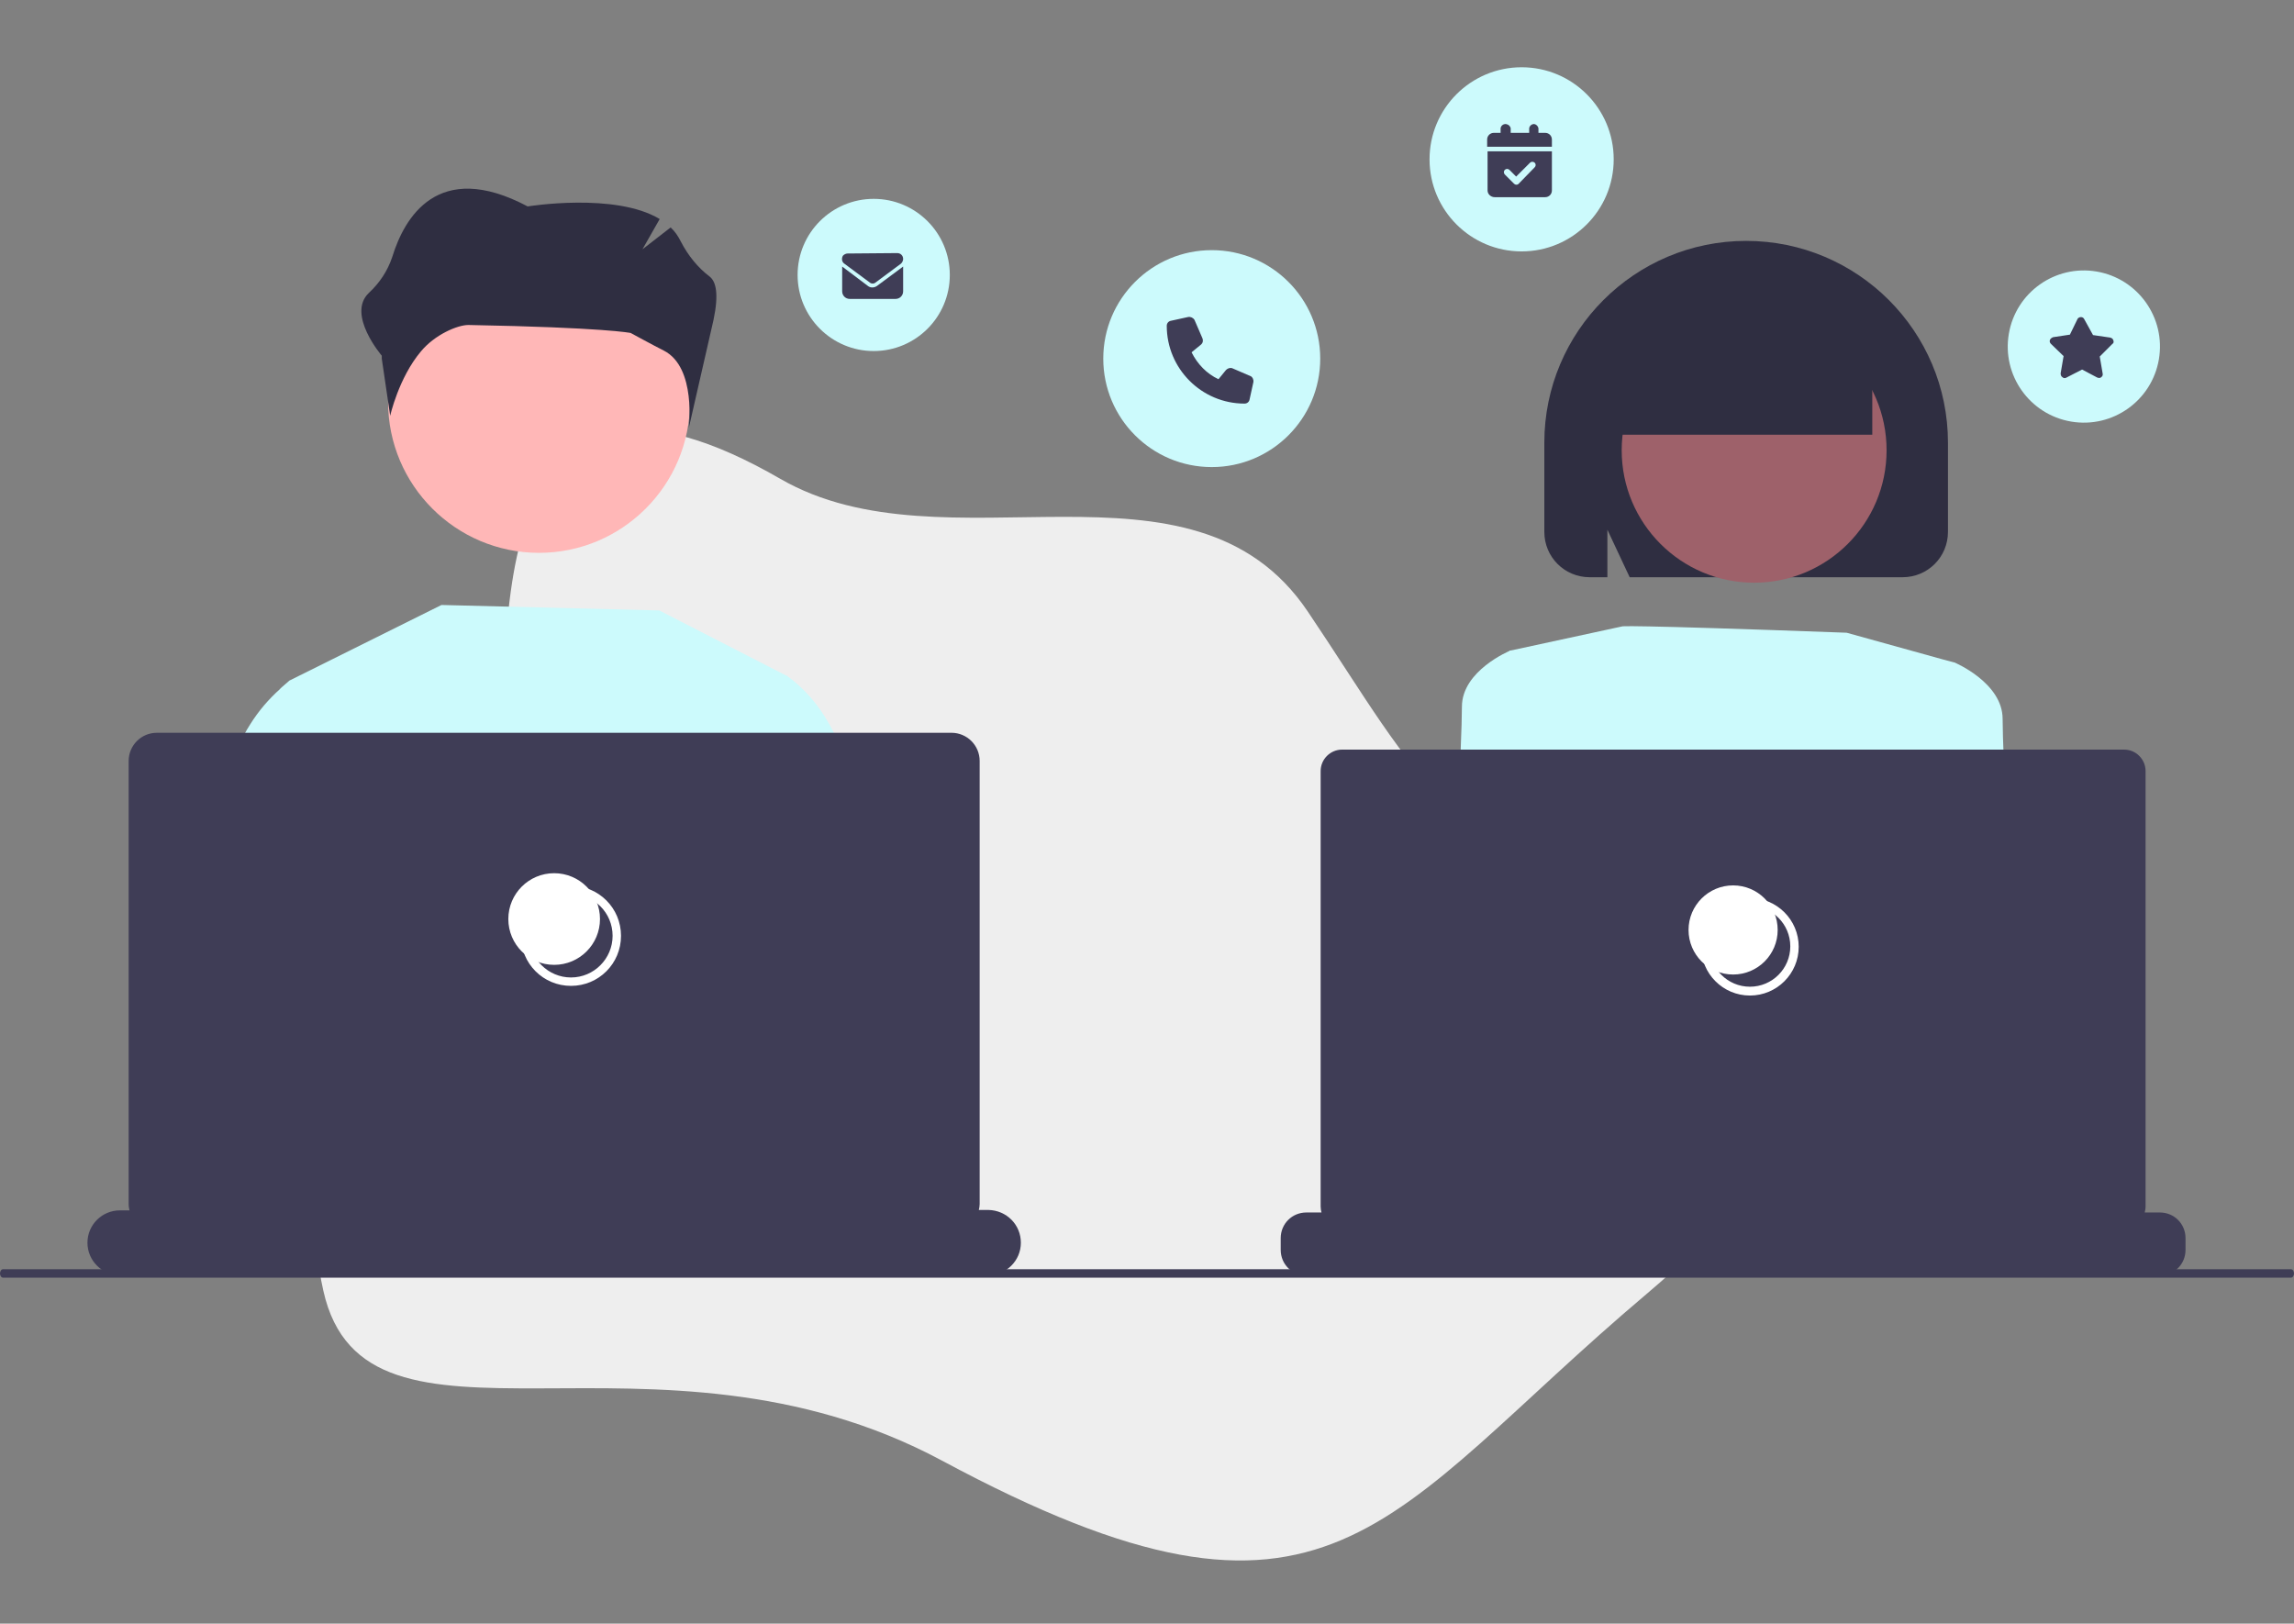 <?xml version="1.0" encoding="utf-8"?>
<!-- Generator: Adobe Illustrator 24.0.2, SVG Export Plug-In . SVG Version: 6.00 Build 0)  -->
<svg version="1.1" id="Layer_1" xmlns="http://www.w3.org/2000/svg" xmlns:xlink="http://www.w3.org/1999/xlink" x="0px" y="0px"
	 viewBox="0 0 545.6 386.2" style="enable-background:new 0 0 545.6 386.2;" xml:space="preserve">
<rect x="0" y="0" width="545.6" height="386.2" fill="#808080" stroke="none"/>
<style type="text/css">
	.st0{fill:#EEEEEE;}
	.st1{fill:#CCFAFC;}
	.st2{fill-rule:evenodd;clip-rule:evenodd;fill:#3F3D56;}
	.st3{fill:#3F3D56;}
	.st4{fill:#FFB7B7;}
	.st5{fill:#FFFFFF;}
	.st6{fill:#2F2E41;}
	.st7{fill:#9E616A;}

#ob1{
	-webkit-animation: pop-two 3s ease-in-out infinite;
    animation: pop-two 3s ease-in-out infinite;
}

#ob2{
	-webkit-animation: pop 3s ease-in-out infinite;
    animation: pop 3s ease-in-out infinite;
}

@keyframes pop {
	0% {
		-webkit-transform: translatey(0px);
		transform: translatey(0px);
	}

	50% {
		-webkit-transform: translatey(-10px);
		transform: translatey(-10px);
	}

	100% {
		-webkit-transform: translatey(0px);
		transform: translatey(0px);
	}
}

@keyframes pop-two {
	0% {
		-webkit-transform: translatey(0px);
		transform: translatey(0px);
	}

	50% {
		-webkit-transform: translatey(10px);
		transform: translatey(10px);
	}

	100% {
		-webkit-transform: translatey(0px);
		transform: translatey(0px);
	}
}

</style>
<title>contact-us</title>
<g>
	<g id="Layer_1_1_">
		<path class="st0" d="M391.6,307.8c69.4-58.6,59.4-120.6,1-107.3c-45,10.2-54.9-15.5-81.6-55.1c-27.4-40.6-86.1-8.8-125.4-31.5
			c-66.5-38.4-66.2,26.5-65.8,69.9c0.4,43.1-55.3,68.1-42.9,123.2c10,44.8,78.6,3.7,147.1,40.4C317,397.4,328.6,361,391.6,307.8z"/>
		<g id="ob1">
			<ellipse class="st1" cx="207.8" cy="65.4" rx="18.1" ry="18.1"/>
			<path id="_" class="st2" d="M213.4,60.2c0.8,0,1.4,0.6,1.4,1.4c0,0.4-0.2,0.8-0.5,1.1l-6.2,4.6c-0.3,0.2-0.8,0.2-1.1,0l-6.2-4.6
				c-0.6-0.4-0.7-1.3-0.3-1.9c0.3-0.3,0.7-0.5,1.1-0.5L213.4,60.2L213.4,60.2z M206.4,68c0.6,0.5,1.5,0.5,2.2,0l6.2-4.6v5.9
				c0,1-0.8,1.8-1.8,1.8h-10.9c-1,0-1.8-0.8-1.8-1.8v-5.9L206.4,68z"/>
		</g>
		<g id="ob2">
			<circle class="st1" cx="288.2" cy="85.3" r="25.8"/>
			<path id="_2" class="st2" d="M298.1,90.9l-0.9,4.1c-0.1,0.6-0.6,1-1.2,1c-10.2,0-18.5-8.3-18.5-18.5c0-0.6,0.4-1.1,1-1.2l4.1-0.9
				c0.6-0.1,1.2,0.2,1.5,0.7l1.9,4.4c0.2,0.5,0.1,1.1-0.4,1.5l-2.2,1.8c1.4,2.8,3.6,5.1,6.4,6.4l1.8-2.2c0.4-0.4,1-0.6,1.5-0.4
				l4.4,1.9C297.9,89.7,298.2,90.3,298.1,90.9z"/>
		</g>
		<g id="ob1">
			<circle class="st1" cx="361.9" cy="37.9" r="21.9"/>
			<path id="_3" class="st2" d="M359.3,30.5v1.1h4.4v-1.1c0.1-0.6,0.6-1,1.2-1c0.5,0.1,0.9,0.5,1,1v1.1h1.6c0.9,0,1.6,0.7,1.6,1.6
				c0,0,0,0,0,0v1.7h-15.4v-1.7c0-0.9,0.7-1.6,1.6-1.6h1.6v-1.1c0.1-0.6,0.6-1,1.2-1C358.8,29.6,359.2,30,359.3,30.5L359.3,30.5z
				 M353.8,36h15.3v9.3c0,0.9-0.7,1.6-1.6,1.6l0,0h-12c-0.9,0-1.7-0.7-1.7-1.6c0,0,0,0,0,0V36z M365,39.8c0.3-0.3,0.3-0.7,0.1-1
				l-0.1-0.1c-0.3-0.3-0.8-0.3-1.1,0c0,0,0,0,0,0l0,0l-3.3,3.3l-1.6-1.6c-0.3-0.3-0.8-0.3-1.1,0s-0.3,0.8,0,1.1l0,0l2.2,2.2
				c0.3,0.3,0.7,0.3,1,0.1l0.1-0.1L365,39.8z"/>
		</g>
		<g id="ob2">
			
				<ellipse transform="matrix(0.167 -0.986 0.986 0.167 331.626 557.233)" class="st1" cx="495.5" cy="82.4" rx="18.1" ry="18.1"/>
			<path id="_4" class="st2" d="M497.8,79.7l4.1,0.6c0.5,0.1,0.8,0.5,0.8,1c0,0.2-0.1,0.4-0.3,0.5l-3,3l0.7,4.1
				c0.1,0.5-0.3,0.9-0.7,1c-0.2,0-0.4,0-0.6-0.1l-3.6-1.9l-3.7,1.9c-0.3,0.2-0.7,0.2-1-0.1c-0.3-0.2-0.4-0.5-0.4-0.9l0.7-4.1l-3-2.9
				c-0.4-0.4-0.4-0.9,0-1.3c0.1-0.1,0.3-0.2,0.5-0.3l4-0.6l1.8-3.7c0.2-0.4,0.7-0.6,1.2-0.4c0,0,0,0,0,0c0.2,0.1,0.3,0.2,0.4,0.4
				L497.8,79.7z"/>
		</g>
		<g>
			<path class="st3" d="M544.9,303.9H0.7c-0.4,0-0.7-0.5-0.7-1s0.3-1,0.7-1h544.2c0.4,0,0.7,0.5,0.7,1S545.3,303.9,544.9,303.9z"/>
			<polygon class="st1" points="88.4,245.8 68.9,172.3 66.7,163.8 68.8,161.9 105,143.9 156.8,145.2 187.2,160.8 187.3,172.3 
				188.8,275.9 194.9,301.3 83.7,301.3 92.3,260.8 			"/>
			<path class="st1" d="M216.2,301.3h-29l-8-57.8l2.1-71.3l0.3-9.7l5.5-1.8c4.2,3,7.6,7,10.1,11.5c3.6,6.2,6.5,15,5.8,27
				c0,0,0.7,14.1,0,23.5C202.6,229.1,210.1,269.6,216.2,301.3z"/>
			<path class="st1" d="M88.5,245.1l-0.1,0.7l-7.7,55.5H47.4c2.7-31.5,5.8-70.8,5.4-77.1c-0.6-9.4,0-23.4,0-23.4
				c-0.8-12.9,2.7-22.2,6.7-28.5c2-3.2,4.4-6,7.2-8.5c0.6-0.6,1.3-1.1,2-1.5l5.5,1.8l1.4,8.2L88.5,245.1z"/>
			<path class="st4" d="M92.3,95.6c0,19.8,16.1,35.9,35.9,35.9c19.8,0,35.9-16.1,35.9-35.9S148,59.8,128.2,59.8c0,0,0,0,0,0l0,0
				c-19.8,0-35.8,15.9-35.9,35.7c0,0,0,0,0,0L92.3,95.6z"/>
			<path class="st3" d="M242.8,295.6L242.8,295.6c0,4.3-3.5,7.7-7.7,7.7l0,0H28.5c-4.3,0-7.7-3.5-7.7-7.7l0,0l0,0
				c0-4.3,3.5-7.7,7.7-7.7h2.3c-0.1-0.5-0.2-0.9-0.2-1.4V181c0-3.7,3-6.7,6.7-6.7c0,0,0,0,0,0h189c3.7,0,6.7,3,6.7,6.7c0,0,0,0,0,0
				v105.4c0,0.5-0.1,1-0.2,1.4h2.3C239.4,287.9,242.8,291.3,242.8,295.6z"/>
			<path class="st5" d="M135.8,234.5c-6.6,0-11.9-5.3-11.9-11.9c0-6.6,5.3-11.9,11.9-11.9c6.6,0,11.9,5.3,11.9,11.9
				S142.4,234.5,135.8,234.5L135.8,234.5z M135.8,212.7c-5.5,0-9.9,4.5-9.9,9.9c0,5.5,4.5,9.9,9.9,9.9c5.5,0,9.9-4.5,9.9-9.9
				c0,0,0,0,0,0l0,0C145.7,217.1,141.3,212.7,135.8,212.7z"/>
			<circle class="st5" cx="131.8" cy="218.6" r="10.9"/>
			<path class="st6" d="M367.3,126.5v-21.2c0-26.5,21.5-48,48-48s48,21.5,48,48v21.2c0,6-4.8,10.8-10.8,10.8h-64.9l-5.3-11.3v11.3
				h-4.2C372.1,137.3,367.3,132.5,367.3,126.5z"/>
			<circle class="st7" cx="417.2" cy="107.1" r="31.5"/>
			<path class="st1" d="M459.2,159.5l5.7-1.9c0,0,11.4,4.8,11.4,13.4s1.9,42.9,1.9,42.9l-25.7,2.9L459.2,159.5z"/>
			<path class="st7" d="M337.5,302.3h22.7l7.8-65l2.8-23.6l0.4-3.3l2.1-17.4c0.3-6.6-4.8-12.3-11.4-12.6c-2.4-0.1-4.8,0.5-6.9,1.8
				c-0.5,0.3-0.9,0.6-1.3,1c-2.6,2.2-4.2,5.4-4.4,8.8l-2,19.1L337.5,302.3z"/>
			<path class="st1" d="M371.5,213.9l-25.7-2.9c0,0,1.9-34.3,1.9-42.9s11.4-13.3,11.4-13.3l5.7,1.9L371.5,213.9z"/>
			<path class="st6" d="M363.1,302.3h107.6c-3.4-13-8.1-25.7-13.9-37.9c-1-1.9-1.5-3-1.5-3s-45.8-0.9-74.4,10.5
				c-1.8,0.8-3.5,2-4.8,3.4C371.2,280.6,366.9,290.2,363.1,302.3z"/>
			<path class="st1" d="M385.8,149c0,0-0.9-0.5,53.4,1.5l22.7,6.3l3,0.8c0,0-2.9,57.2-10.5,67.7s-5.7,16.2-3.8,17.2s6.7-0.9,3.8,3.8
				s-6.7,1.9-2.9,4.8c3.8,2.9,5.7,13.4,5.7,13.4l-83.9,11.4c0,0-2.9-37.2-10.5-56.3s-9.5-26.7-9.5-26.7l5.7-38.1L385.8,149z"/>
			<path class="st6" d="M383.3,89.4c0-17.1,13.9-31,31-31s31,13.9,31,31v14h-62V89.4z"/>
			<path class="st3" d="M519.8,294.5v2.8c0,3.4-2.7,6.1-6.1,6.1c0,0,0,0,0,0h-203c-3.4,0-6.1-2.7-6.1-6.1c0,0,0,0,0,0v-2.8
				c0-3.4,2.7-6.1,6.1-6.1l0,0h3.6c-0.1-0.4-0.2-0.9-0.2-1.4V183.4c0-2.8,2.3-5.1,5.1-5.1h186c2.8,0,5.1,2.3,5.1,5.1V287
				c0,0.5-0.1,0.9-0.2,1.4h3.6C517.1,288.4,519.8,291.1,519.8,294.5z"/>
			<path class="st5" d="M416.2,236.8c-6.4,0-11.6-5.2-11.6-11.6c0-6.4,5.2-11.6,11.6-11.6c6.4,0,11.6,5.2,11.6,11.6c0,0,0,0,0,0
				C427.8,231.6,422.6,236.8,416.2,236.8z M416.2,215.5c-5.3,0-9.6,4.3-9.6,9.6s4.3,9.6,9.6,9.6c5.3,0,9.6-4.3,9.6-9.6v0
				C425.8,219.8,421.5,215.5,416.2,215.5C416.2,215.5,416.2,215.5,416.2,215.5z"/>
			<circle class="st5" cx="412.2" cy="221.2" r="10.6"/>
			<path class="st6" d="M168.8,65.8c-2.9-2.2-5.2-5.1-6.9-8.4c-0.6-1.2-1.4-2.4-2.4-3.3l-6.7,5.2l4.1-7.2c-10.6-6.4-31.4-3-31.4-3
				C104,37.7,96.1,52,93.3,61.1c-1.1,3.3-3,6.2-5.6,8.6c-5.3,5.1,3.1,14.9,3.1,14.9v0.7l2,13.6c0,0,2-9,7.3-15.3
				c3.3-4,8.7-6.3,11.3-6.3c32.5,0.6,38.6,1.9,38.6,1.9s5.5,3,7.9,4.2c7.8,4,5.9,18.5,5.9,18.5l5.9-25.8
				C171,69.9,170.3,67,168.8,65.8z"/>
		</g>
	</g>
</g>
</svg>
